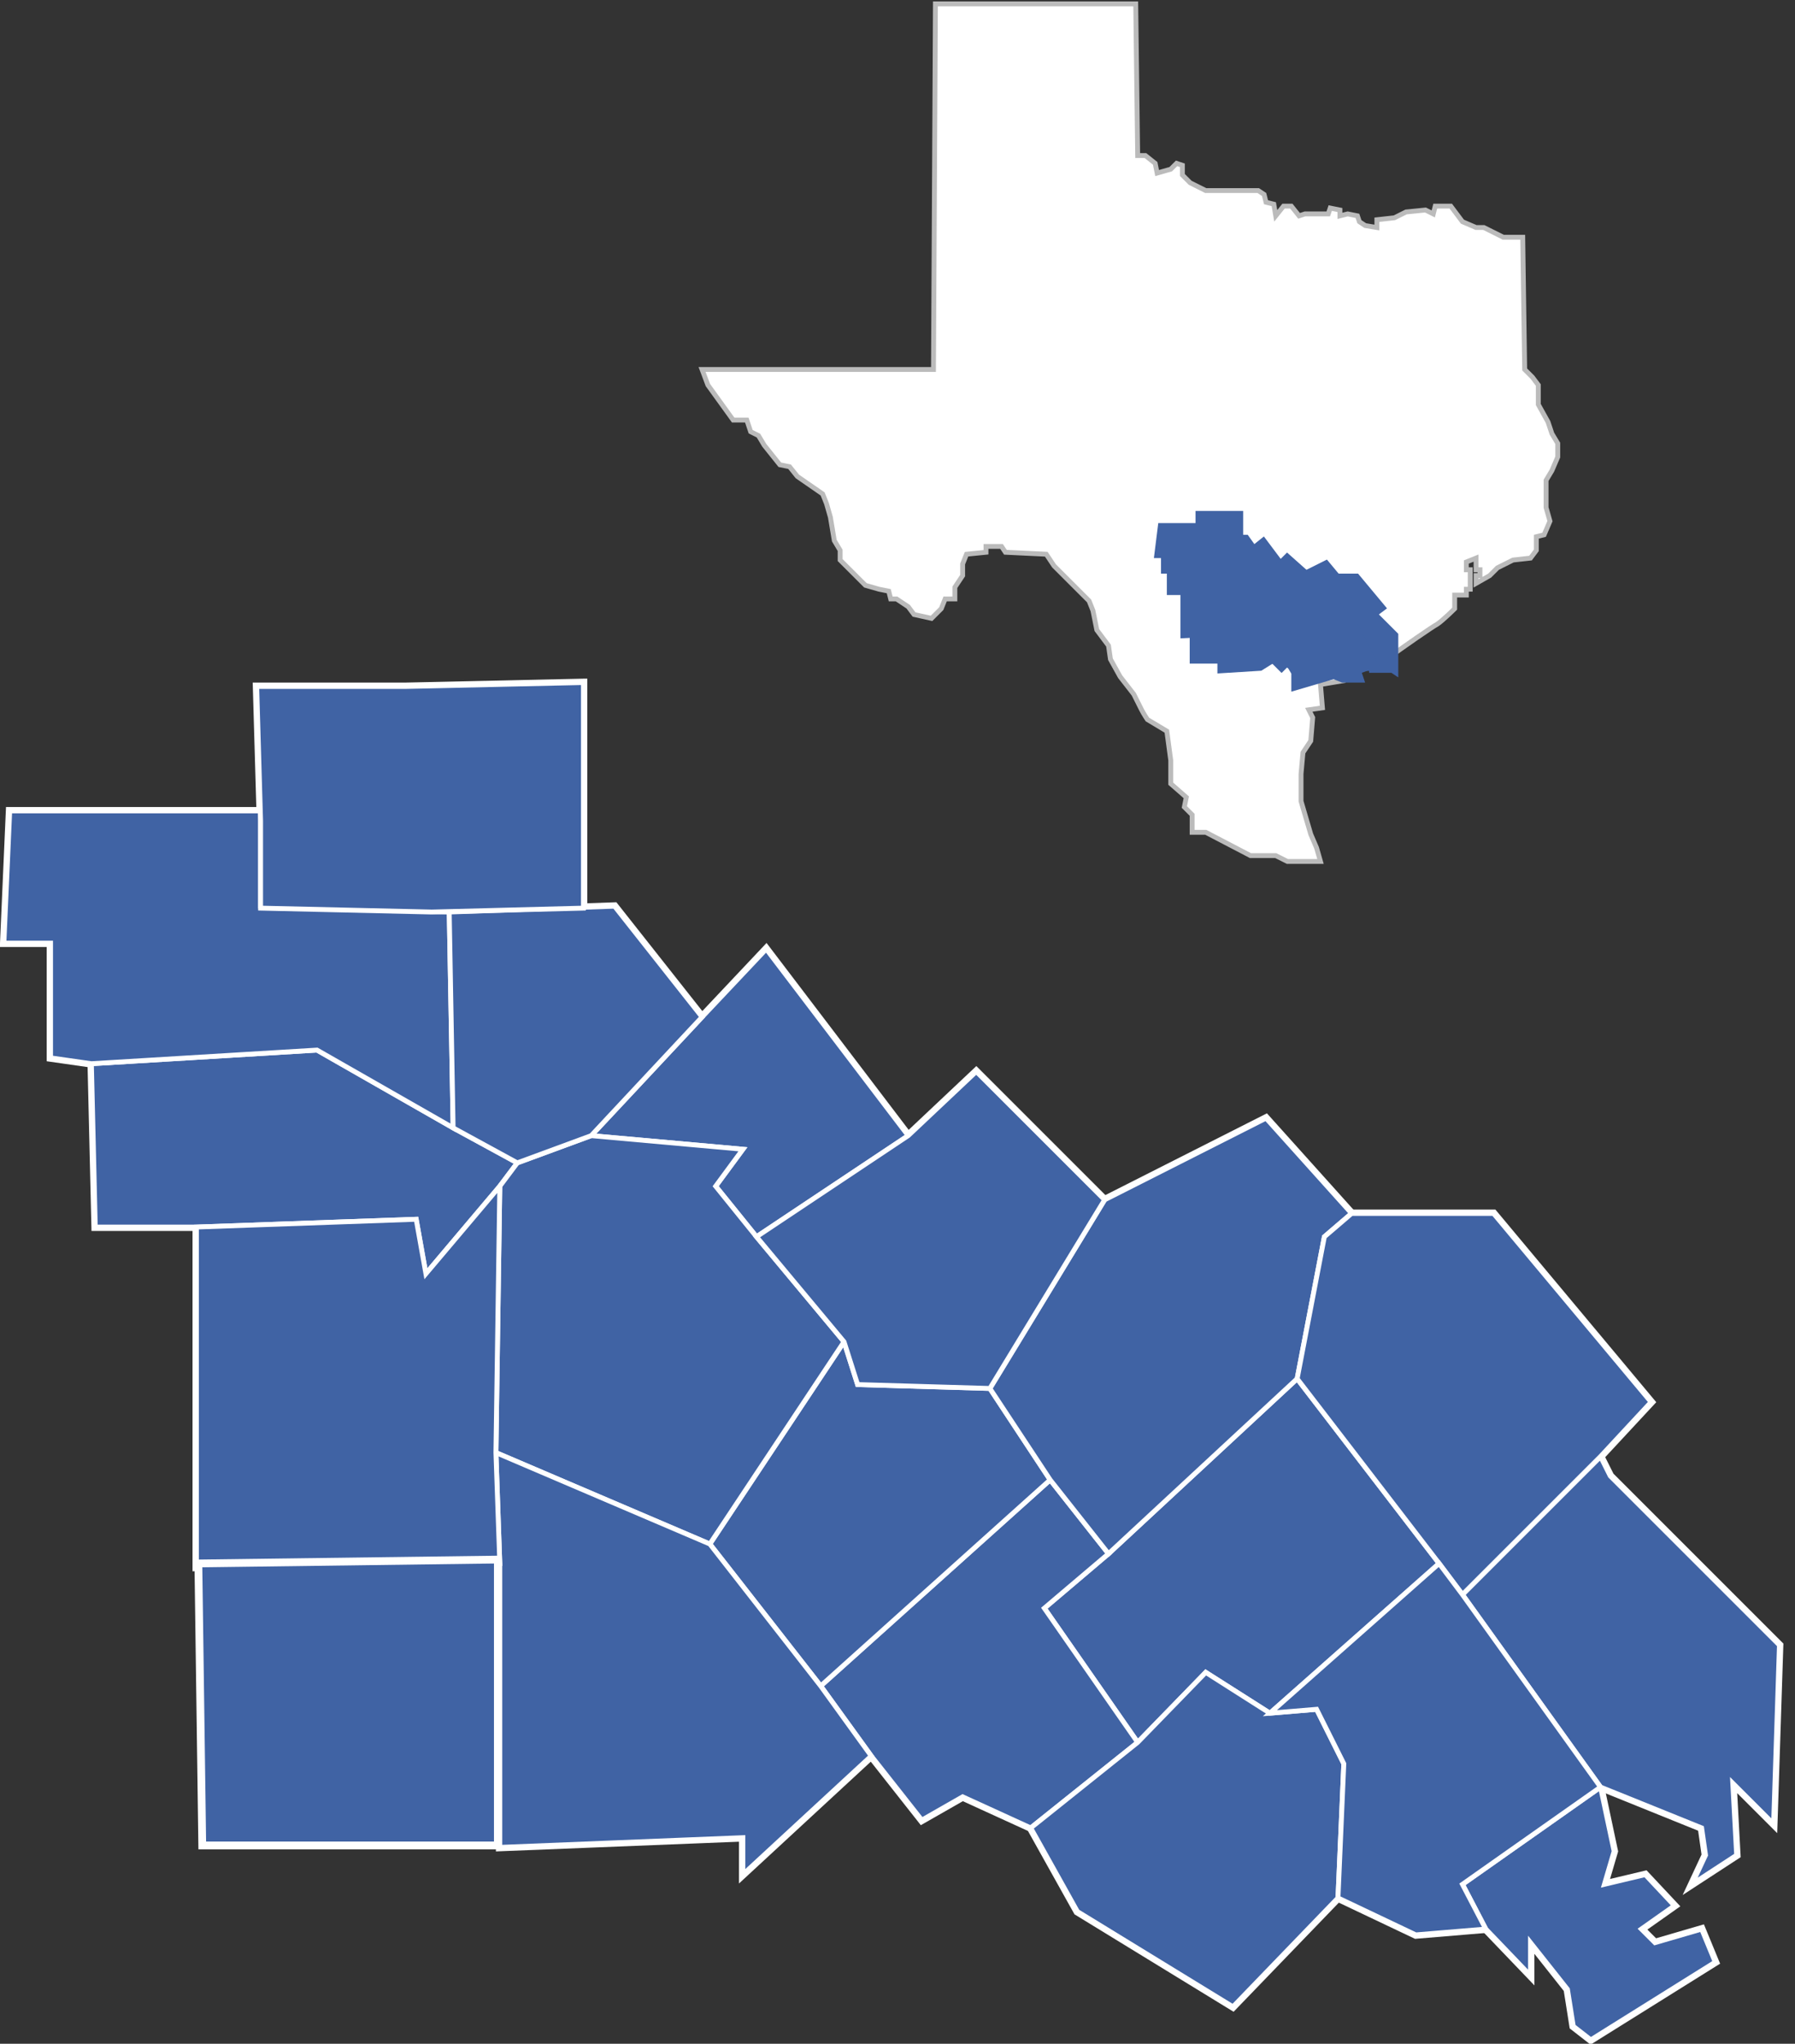 <?xml version="1.0" encoding="utf-8"?>
<!-- Generator: Adobe Illustrator 26.3.1, SVG Export Plug-In . SVG Version: 6.00 Build 0)  -->
<svg version="1.1" id="Layer_1" xmlns="http://www.w3.org/2000/svg" xmlns:xlink="http://www.w3.org/1999/xlink" x="0px" y="0px"
	 viewBox="0 0 92.3 105.1" style="enable-background:new 0 0 92.3 105.1;" xml:space="preserve">
<rect x="0" y="0" width="92.3" height="105.1" fill="#333333" stroke="none"/>
<style type="text/css">
	.st0{fill:#FFFFFF;stroke:#BBBBBB;stroke-width:0.25;stroke-miterlimit:10;}
	.st1{fill:#4063A4;stroke:#4063A4;stroke-miterlimit:10;}
	.st2{fill:#4063A4;stroke:#4063A4;stroke-width:0.25;stroke-miterlimit:10;}
	.st3{fill:none;stroke:#FFFFFF;stroke-width:0.4;stroke-miterlimit:10;}
	.st4{clip-path:url(#SVGID_00000145043184431877198530000016148383303324158605_);}
	.st5{clip-path:url(#SVGID_00000043435635679922819480000015582787984947418790_);}
	.st6{clip-path:url(#SVGID_00000116193552809157402560000007025997537479417019_);}
	.st7{fill:#4063A4;stroke:#FFFFFF;stroke-width:0.25;stroke-miterlimit:10;}
</style>
<g>
	<g id="yazlzE.tif_00000073710574252995155330000017330893741640351388_">
		<path class="st0" d="M36.1,19H48l0.1-18.8h10.3L58.5,8h0.4l0.5,0.4l0.1,0.5l0.7-0.2l0.3-0.3l0.3,0.1V9l0.4,0.4L62,9.8h1.1h1.6
			L65,10l0.1,0.4l0.4,0.1l0.1,0.6l0.4-0.5h0.4l0.4,0.5l0.3-0.1h1.2l0.1-0.3l0.5,0.1v0.3l0.4-0.1l0.5,0.1l0.1,0.3l0.3,0.2l0.6,0.1
			v-0.4l0.9-0.1l0.6-0.3l1-0.1l0.4,0.2l0.1-0.4h0.8l0.6,0.8l0.7,0.3h0.4l0.4,0.2l0.6,0.3h0.8h0.2l0.1,6.8l0.4,0.4l0.3,0.4v0.6v0.4
			l0.5,0.9l0.2,0.6l0.3,0.5v0.7l-0.3,0.7l-0.3,0.5v1.4l0.2,0.7l-0.3,0.7L79,27.6v0.7l-0.3,0.4l-0.9,0.1L77,29.2l-0.4,0.4L75.9,30
			v-0.4h0.2v-0.3h-0.2v-0.6l-0.5,0.2v0.4h0.2v1h-0.2v0.3h-0.6v0.7c0,0-0.6,0.6-0.9,0.8c-0.2,0.1-1.8,1.2-2.6,1.8
			C71,34.1,70.8,34,70.8,34v-0.5h0.4v-0.3L70.7,33h-0.2l-0.2,0.1V33h-0.5v0.3l0.4,0.1v0.8h-0.4l-0.1,0.2h-0.2h-0.2L69.1,35l-1.2,0.2
			l0.1,1.2l-0.7,0.1l0.2,0.4l-0.1,1.2L67,38.7l-0.1,1.1v1.4l0.5,1.7l0.3,0.7l0.2,0.7h-1.7L65.6,44h-1.3L62,42.8h-0.7v-0.9l-0.4-0.4
			L61,41l-0.8-0.7v-1.2L60,37.6L59,37c0,0-0.2-0.3-0.3-0.5s-0.4-0.8-0.4-0.8l-0.7-0.9l-0.5-0.9L57,33.2l-0.6-0.8l-0.2-1L56,30.9
			l-1.1-1.1l-0.7-0.7l-0.4-0.6l-2.1-0.1l-0.2-0.3h-0.8v0.3l-1,0.1L49.5,29v0.6l-0.4,0.6v0.6h-0.5l-0.2,0.5l-0.5,0.5L47,31.6
			l-0.3-0.4l-0.6-0.4h-0.3l-0.1-0.4l-0.5-0.1l-0.7-0.2l-0.8-0.8l-0.5-0.5v-0.5l-0.3-0.5l-0.2-1.2l-0.2-0.7l-0.2-0.5L41,24.5L40.6,24
			l-0.5-0.1l-0.4-0.5l-0.4-0.5L39,22.4l-0.4-0.2l-0.2-0.6h-0.7l-1.3-1.8L36.1,19z"/>
	</g>
	<g>
		<polygon class="st1" points="69.2,32.2 68.1,33.2 67.7,32.9 67.3,33.4 66.7,32.5 67.1,32.2 68.3,31 		"/>
		<polygon class="st1" points="67.1,32.2 66.7,31.7 65.2,33 65.5,33.5 65.9,33.9 66.1,33.7 66.6,34 67.3,33.4 66.7,32.5 		"/>
		<polygon class="st1" points="64.4,28.7 64.9,28.3 65.8,29.5 64.8,30.1 64.5,29.8 64.7,29.6 63.7,29.5 		"/>
		<polygon class="st1" points="66.7,31.7 66.3,31.1 65.5,31.1 65.4,30.8 64.5,32.1 65.2,33 		"/>
		<polygon class="st1" points="62.8,29.4 62,28.9 60.5,29 60.5,30.1 61.2,30.1 62.6,30 62.7,30.4 63.1,29.8 63.3,29.7 		"/>
		<polygon class="st1" points="63.3,29.7 63.7,29.5 64.7,29.6 64.5,29.8 64.8,30.1 65.4,30.8 64.5,32.1 63.1,31.5 63.1,29.8 		"/>
		<polygon class="st1" points="67.3,33.4 66.6,34 66.9,34.5 66.9,34.9 68.6,34.4 68.6,33.5 68.4,33.2 68.1,33.2 67.7,32.9 		"/>
		<polygon class="st1" points="67.1,29.9 68.1,29.4 68.6,30 68.5,30.1 68.3,31 67.1,32.2 66.7,31.7 66.3,31.1 		"/>
		<polygon class="st1" points="65.8,29.5 64.8,30.1 65.4,30.8 65.5,31.1 66.3,31.1 67.1,29.9 66.2,29.1 		"/>
		<polygon class="st1" points="70.3,31.7 71.4,32.8 71.4,33.9 71.1,33.7 71.1,34.1 70.9,34.1 70.9,34 70.2,34 69.4,32.4 70.2,31.5 
					"/>
		<polygon class="st1" points="62.8,28 61.6,28 61.6,27.4 60,27.4 59.9,28.2 60.2,28.2 60.2,29 60.5,29 62,28.9 62.8,29.4 		"/>
		<polygon class="st1" points="68.6,30 69.6,30 70.6,31.2 70.2,31.5 69.4,32.4 69.2,32.2 68.3,31 68.5,30.1 		"/>
		<polygon class="st1" points="69.4,32.4 69.2,32.2 68.1,33.2 68.4,33.2 68.6,33.5 68.6,34.4 69.1,34.6 69.5,34.6 69.4,34.3 
			70.2,34 		"/>
		<polygon class="st1" points="63.9,28 64.4,28.7 63.7,29.5 63.3,29.7 62.8,29.4 62.8,28 		"/>
		<polygon class="st1" points="64.5,32.1 63.1,31.5 63.1,32.2 63.1,34.1 64.7,34 65.5,33.5 65.2,33 		"/>
		<polygon class="st1" points="63.1,31.5 63.1,32.2 61.2,32.3 61.2,30.1 62.6,30 62.7,30.4 63.1,29.8 		"/>
		<polygon class="st2" points="62.6,26.4 61.6,26.4 61.6,27.3 61.6,27.9 62.8,28 63.8,27.9 63.8,26.4 		"/>
		<polygon class="st2" points="63.2,32.2 63.2,34 61.3,34 61.3,32.2 		"/>
	</g>
</g>
<g>
	<polygon class="st3" points="74,80.4 65.3,88.1 62,86 58.5,89.6 53.7,82.7 57,79.9 66.7,70.9 	"/>
	<polygon class="st3" points="57,79.9 54,76.1 42.2,86.7 44.8,90.3 47.4,93.6 49.5,92.4 53,94 58.5,89.6 53.7,82.7 	"/>
	<polygon class="st3" points="36.1,52.3 39.4,48.8 46.7,58.4 38.9,63.6 36.8,61 38.2,59.1 30.4,58.4 	"/>
	<polygon class="st3" points="54,76.1 50.9,71.4 44.1,71.2 43.4,69 36.5,79.4 42.2,86.7 	"/>
	<polygon class="st3" points="23.3,58 16.3,54 4.7,54.7 4.9,63.1 10.1,63.1 21.4,62.7 21.9,65.5 25.7,61 26.6,59.8 	"/>
	<polygon class="st3" points="26.6,59.8 30.4,58.4 38.2,59.1 36.8,61 38.9,63.6 43.4,69 36.5,79.4 25.5,74.7 25.7,61 	"/>
	<g>
		<g>
			<g>
				<g>
					<defs>
						<rect id="SVGID_1_" y="34.9" width="92.3" height="70.2"/>
					</defs>
					<clipPath id="SVGID_00000162331161472278579910000013772076501374151079_">
						<use xlink:href="#SVGID_1_"  style="overflow:visible;"/>
					</clipPath>
					<g style="clip-path:url(#SVGID_00000162331161472278579910000013772076501374151079_);">
						<polygon class="st3" points="82.3,91.9 75.2,96.9 76.4,99.2 78.7,101.6 78.7,99.9 80.6,102.3 80.9,104.2 81.8,104.9 
							88.2,100.9 87.5,99.2 85.1,99.9 84.4,99.2 86.1,98 84.6,96.4 82.5,96.9 83,95.2 						"/>
					</g>
				</g>
			</g>
		</g>
	</g>
	<polygon class="st3" points="58.5,89.6 53,94 55.4,98.3 63.4,103.2 68.8,97.6 69.1,90.7 67.7,87.9 65.3,88.1 62,86 	"/>
	<polygon class="st3" points="56.8,61.7 65.1,57.5 69.5,62.4 68.1,63.6 66.7,70.9 57,79.9 54,76.1 50.9,71.4 	"/>
	<polygon class="st3" points="46.7,58.4 38.9,63.6 43.4,69 44.1,71.2 50.9,71.4 56.8,61.7 50.2,55.1 	"/>
	<polygon class="st3" points="82.8,75.9 91.5,84.6 91.2,93.8 89.1,91.7 89.3,95.4 87,96.9 87.7,95.4 87.5,94 82.3,91.9 75.2,82 
		82.3,74.9 	"/>
	<g>
		<g>
			<g>
				<g>
					<defs>
						<rect id="SVGID_00000168102664419604061220000017840087652324952458_" y="34.9" width="92.3" height="70.2"/>
					</defs>
					<clipPath id="SVGID_00000127758736135521630300000007872950854210589853_">
						<use xlink:href="#SVGID_00000168102664419604061220000017840087652324952458_"  style="overflow:visible;"/>
					</clipPath>
					<g style="clip-path:url(#SVGID_00000127758736135521630300000007872950854210589853_);">
						<polygon class="st3" points="23.1,46.9 13.4,46.6 13.4,41.7 0.5,41.7 0.2,48.5 2.6,48.5 2.6,54.4 4.7,54.7 16.3,54 23.3,58 
													"/>
					</g>
				</g>
			</g>
		</g>
	</g>
	<polygon class="st3" points="69.5,62.4 76.8,62.4 84.9,72.1 82.3,74.9 75.2,82 74,80.4 66.7,70.9 68.1,63.6 	"/>
	<polygon class="st3" points="75.2,82 74,80.4 65.3,88.1 67.7,87.9 69.1,90.7 68.8,97.6 72.8,99.5 76.4,99.2 75.2,96.9 82.3,91.9 	
		"/>
	<polygon class="st3" points="31.6,46.6 36.1,52.3 30.4,58.4 26.6,59.8 23.3,58 23.1,46.9 	"/>
	<polygon class="st3" points="36.5,79.4 25.5,74.7 25.7,80.4 25.7,95 38.2,94.5 38.2,96.4 44.8,90.3 42.2,86.7 	"/>
	<polygon class="st3" points="25.5,74.7 25.7,80.4 10.1,80.6 10.1,63.1 21.4,62.7 21.9,65.5 25.7,61 	"/>
	<g>
		<g>
			<g>
				<g>
					<defs>
						<rect id="SVGID_00000163043427519256244920000008836298980187885979_" y="34.9" width="92.3" height="70.2"/>
					</defs>
					<clipPath id="SVGID_00000172410002907679969770000016173217681717672354_">
						<use xlink:href="#SVGID_00000163043427519256244920000008836298980187885979_"  style="overflow:visible;"/>
					</clipPath>
					<g style="clip-path:url(#SVGID_00000172410002907679969770000016173217681717672354_);">
						<polygon class="st3" points="20.9,35.3 13.2,35.3 13.4,42.2 13.4,46.7 22.2,46.9 30,46.7 30,35.1 						"/>
					</g>
				</g>
			</g>
		</g>
	</g>
	<g>
		<polygon class="st7" points="74,80.4 65.3,88.1 62,86 58.5,89.6 53.7,82.7 57,79.9 66.7,70.9 		"/>
		<polygon class="st7" points="57,79.9 54,76.1 42.2,86.7 44.8,90.3 47.4,93.6 49.5,92.4 53,94 58.5,89.6 53.7,82.7 		"/>
		<polygon class="st7" points="36.1,52.3 39.4,48.8 46.7,58.4 38.9,63.6 36.8,61 38.2,59.1 30.4,58.4 		"/>
		<polygon class="st7" points="54,76.1 50.9,71.4 44.1,71.2 43.4,69 36.5,79.4 42.2,86.7 		"/>
		<polygon class="st7" points="23.3,58 16.3,54 4.7,54.7 4.9,63.1 10.1,63.1 21.4,62.7 21.9,65.5 25.7,61 26.6,59.8 		"/>
		<polygon class="st7" points="26.6,59.8 30.4,58.4 38.2,59.1 36.8,61 38.9,63.6 43.4,69 36.5,79.4 25.5,74.7 25.7,61 		"/>
		<polygon class="st7" points="75.2,96.9 76.4,99.2 78.7,101.6 78.7,99.9 80.6,102.3 80.9,104.2 81.8,104.9 88.2,100.9 87.5,99.2 
			85.1,99.9 84.4,99.2 86.1,98 84.6,96.4 82.5,96.9 83,95.2 82.3,91.9 		"/>
		<polygon class="st7" points="58.5,89.6 53,94 55.4,98.3 63.4,103.2 68.8,97.6 69.1,90.7 67.7,87.9 65.3,88.1 62,86 		"/>
		<polygon class="st7" points="56.8,61.7 65.1,57.5 69.5,62.4 68.1,63.6 66.7,70.9 57,79.9 54,76.1 50.9,71.4 		"/>
		<polygon class="st7" points="46.7,58.4 38.9,63.6 43.4,69 44.1,71.2 50.9,71.4 56.8,61.7 50.2,55.1 		"/>
		<polygon class="st7" points="82.8,75.9 91.5,84.6 91.2,93.8 89.1,91.7 89.3,95.4 87,96.9 87.7,95.4 87.5,94 82.3,91.9 75.2,82 
			82.3,74.9 		"/>
		<polygon class="st7" points="0.5,41.7 0.2,48.5 2.6,48.5 2.6,54.4 4.7,54.7 16.3,54 23.3,58 23.1,46.9 13.4,46.6 13.4,41.7 		"/>
		<polygon class="st7" points="69.5,62.4 76.8,62.4 84.9,72.1 82.3,74.9 75.2,82 74,80.4 66.7,70.9 68.1,63.6 		"/>
		<polygon class="st7" points="75.2,82 74,80.4 65.3,88.1 67.7,87.9 69.1,90.7 68.8,97.6 72.8,99.5 76.4,99.2 75.2,96.9 82.3,91.9 
					"/>
		<polygon class="st7" points="31.6,46.6 36.1,52.3 30.4,58.4 26.6,59.8 23.3,58 23.1,46.9 		"/>
		<polygon class="st7" points="36.5,79.4 25.5,74.7 25.7,80.4 25.7,95 38.2,94.5 38.2,96.4 44.8,90.3 42.2,86.7 		"/>
		<polygon class="st7" points="25.5,74.7 25.7,80.4 10.1,80.6 10.1,63.1 21.4,62.7 21.9,65.5 25.7,61 		"/>
		<polygon class="st7" points="20.9,35.3 13.2,35.3 13.4,42.2 13.4,46.7 22.2,46.9 30,46.7 30,35.1 		"/>
		<polygon class="st7" points="25.6,80.2 25.6,94.9 10.4,94.9 10.2,80.4 		"/>
	</g>
	<polygon class="st3" points="25.6,80.2 25.6,94.9 10.4,94.9 10.2,80.4 	"/>
</g>
</svg>
